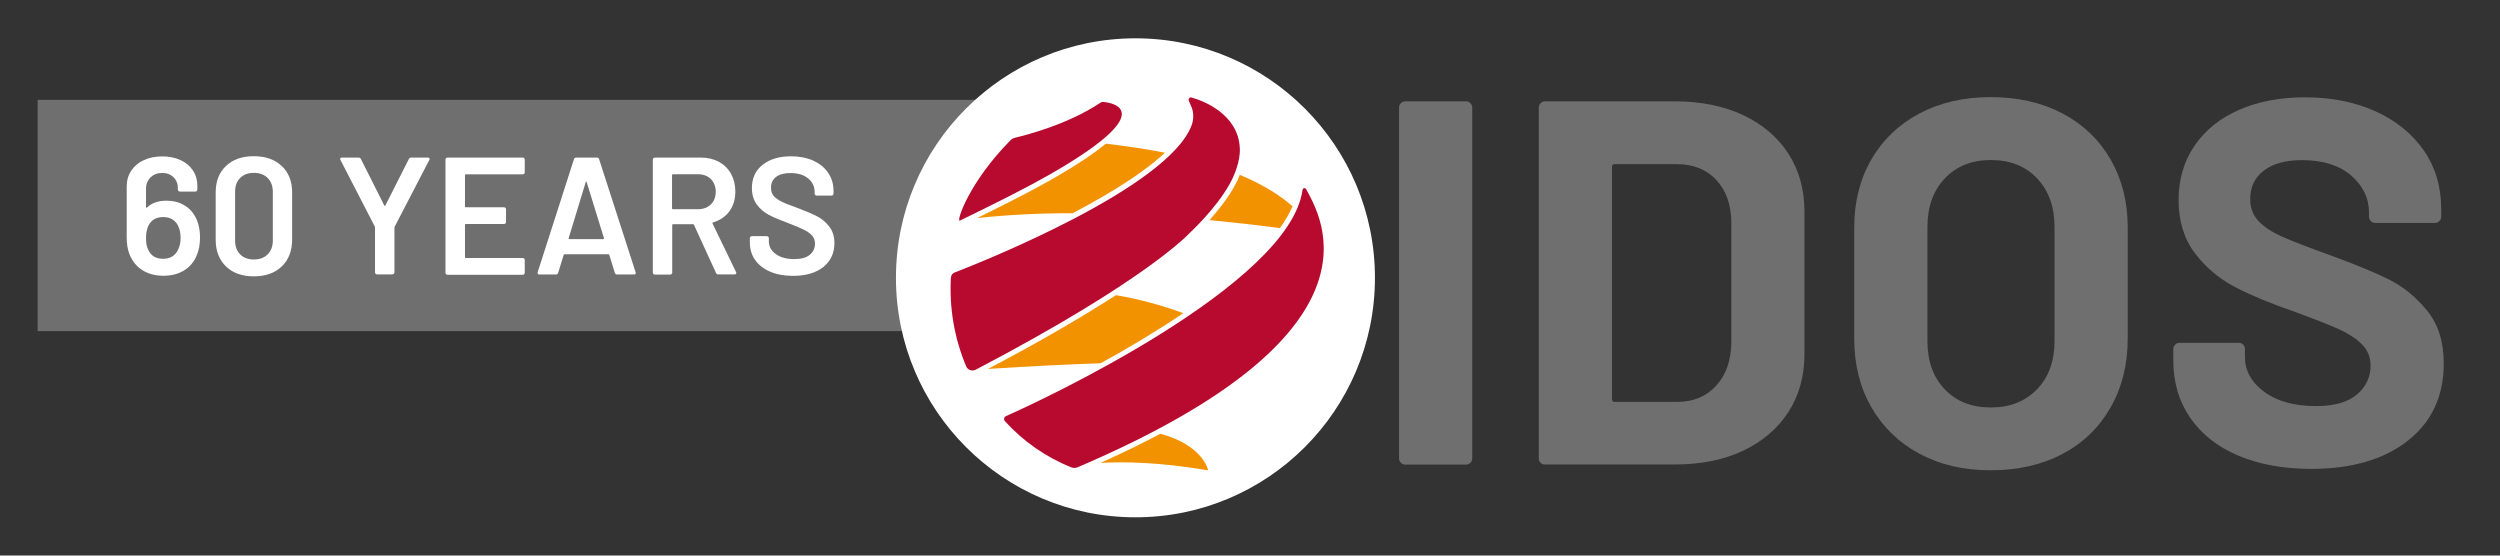 <?xml version="1.0" encoding="utf-8"?>
<!-- Generator: Adobe Illustrator 28.1.0, SVG Export Plug-In . SVG Version: 6.00 Build 0)  -->
<svg version="1.1" id="Ebene_1" xmlns="http://www.w3.org/2000/svg" xmlns:xlink="http://www.w3.org/1999/xlink" x="0px" y="0px"
	 viewBox="0 0 255.12 56.69" style="enable-background:new 0 0 255.12 56.69;" xml:space="preserve">
<rect x="0" y="0" width="255.12" height="56.69" fill="#333333" stroke="none"/>
<style type="text/css">
	.st0{fill:#706F6F;}
	.st1{fill:#FFFFFF;}
	.st2{clip-path:url(#SVGID_00000095300458109407630030000015901914782995158176_);fill:#FFFFFF;}
	.st3{clip-path:url(#SVGID_00000015312863049259294110000011526531530615062676_);fill:#706F6F;}
	.st4{clip-path:url(#SVGID_00000015312863049259294110000011526531530615062676_);fill:#F39200;}
	.st5{clip-path:url(#SVGID_00000015312863049259294110000011526531530615062676_);fill:#B80A2E;}
</style>
<rect x="3.84" y="10.19" class="st0" width="106.46" height="23.6"/>
<g>
	<path class="st1" d="M20.41,24.25c0,0.69-0.11,1.3-0.34,1.82c-0.27,0.66-0.7,1.17-1.29,1.53c-0.59,0.36-1.29,0.54-2.1,0.54
		c-0.85,0-1.58-0.2-2.18-0.59s-1.03-0.94-1.3-1.64c-0.18-0.48-0.27-1.03-0.27-1.67v-5.2c0-0.61,0.15-1.15,0.46-1.62
		c0.31-0.47,0.74-0.83,1.29-1.08c0.55-0.26,1.18-0.38,1.9-0.38c0.69,0,1.31,0.13,1.85,0.38s0.96,0.6,1.26,1.06
		c0.3,0.45,0.45,0.98,0.45,1.57v0.38c0,0.06-0.02,0.1-0.06,0.14c-0.04,0.04-0.09,0.06-0.15,0.06h-1.57c-0.06,0-0.1-0.02-0.15-0.06
		c-0.04-0.04-0.06-0.09-0.06-0.14V19.2c0-0.45-0.15-0.83-0.45-1.12s-0.68-0.43-1.15-0.43c-0.48,0-0.87,0.15-1.18,0.45
		c-0.31,0.3-0.47,0.69-0.47,1.17v1.86c0,0.03,0.01,0.06,0.03,0.07c0.02,0.01,0.04,0.01,0.07-0.02c0.48-0.47,1.14-0.7,1.98-0.7
		c0.67,0,1.26,0.14,1.76,0.43c0.51,0.28,0.91,0.69,1.2,1.23C20.25,22.71,20.41,23.42,20.41,24.25z M18.43,24.28
		c0-0.51-0.1-0.95-0.29-1.31c-0.32-0.55-0.81-0.82-1.48-0.82c-0.7,0-1.2,0.28-1.5,0.85c-0.17,0.34-0.26,0.78-0.26,1.33
		c0,0.47,0.07,0.85,0.22,1.14c0.27,0.63,0.78,0.94,1.53,0.94c0.72,0,1.22-0.31,1.52-0.92C18.34,25.15,18.43,24.75,18.43,24.28z"/>
	<path class="st1" d="M23.06,27.19c-0.7-0.68-1.05-1.59-1.05-2.74v-4.81c0-1.14,0.35-2.04,1.05-2.7c0.7-0.67,1.64-1,2.84-1
		c1.19,0,2.14,0.33,2.85,1c0.71,0.66,1.06,1.56,1.06,2.7v4.81c0,1.15-0.35,2.06-1.06,2.74c-0.71,0.68-1.66,1.01-2.85,1.01
		C24.7,28.2,23.75,27.86,23.06,27.19z M27.31,25.96c0.35-0.35,0.53-0.81,0.53-1.41v-4.98c0-0.59-0.18-1.06-0.53-1.41
		s-0.82-0.52-1.41-0.52c-0.58,0-1.04,0.17-1.39,0.52c-0.35,0.35-0.52,0.81-0.52,1.41v4.98c0,0.59,0.17,1.06,0.52,1.41
		c0.35,0.35,0.81,0.52,1.39,0.52C26.48,26.48,26.96,26.31,27.31,25.96z"/>
	<path class="st1" d="M38.33,27.94c-0.04-0.04-0.06-0.09-0.06-0.15v-4.57c0-0.04-0.01-0.08-0.02-0.1l-3.51-6.8
		c-0.02-0.05-0.03-0.08-0.03-0.1c0-0.09,0.06-0.14,0.19-0.14h1.69c0.11,0,0.19,0.05,0.24,0.15l2.39,4.75c0.03,0.05,0.07,0.05,0.1,0
		l2.4-4.75c0.06-0.1,0.14-0.15,0.24-0.15h1.7c0.08,0,0.13,0.02,0.16,0.07s0.03,0.1-0.01,0.17l-3.53,6.8
		c-0.02,0.05-0.03,0.08-0.03,0.1v4.57c0,0.06-0.02,0.11-0.06,0.15C40.14,27.98,40.09,28,40.04,28h-1.57
		C38.41,28,38.36,27.98,38.33,27.94z"/>
	<path class="st1" d="M53.49,17.73c-0.04,0.04-0.09,0.06-0.15,0.06h-5.81c-0.06,0-0.08,0.03-0.08,0.09v3.19
		c0,0.06,0.03,0.08,0.08,0.08h3.9c0.06,0,0.1,0.02,0.15,0.06c0.04,0.04,0.06,0.09,0.06,0.15v1.3c0,0.06-0.02,0.1-0.06,0.14
		c-0.04,0.04-0.09,0.06-0.15,0.06h-3.9c-0.06,0-0.08,0.03-0.08,0.09v3.29c0,0.06,0.03,0.09,0.08,0.09h5.81
		c0.06,0,0.1,0.02,0.15,0.06c0.04,0.04,0.06,0.09,0.06,0.15v1.29c0,0.06-0.02,0.11-0.06,0.15c-0.04,0.04-0.09,0.06-0.15,0.06h-7.67
		c-0.06,0-0.11-0.02-0.15-0.06c-0.04-0.04-0.06-0.09-0.06-0.15V16.29c0-0.06,0.02-0.1,0.06-0.15c0.04-0.04,0.09-0.06,0.15-0.06h7.67
		c0.06,0,0.1,0.02,0.15,0.06c0.04,0.04,0.06,0.09,0.06,0.15v1.29C53.55,17.64,53.53,17.69,53.49,17.73z"/>
	<path class="st1" d="M62.74,27.84l-0.56-1.82c-0.02-0.04-0.05-0.07-0.08-0.07h-4.5c-0.03,0-0.06,0.02-0.08,0.07l-0.56,1.82
		c-0.03,0.11-0.11,0.17-0.22,0.17h-1.7c-0.07,0-0.12-0.02-0.15-0.06c-0.03-0.04-0.04-0.1-0.02-0.18l3.7-11.52
		c0.03-0.11,0.11-0.17,0.22-0.17h2.13c0.11,0,0.19,0.06,0.22,0.17l3.72,11.52c0.01,0.02,0.02,0.05,0.02,0.09
		c0,0.1-0.06,0.15-0.19,0.15h-1.7C62.85,28.01,62.77,27.96,62.74,27.84z M58.1,24.4h3.46c0.07,0,0.09-0.03,0.07-0.1l-1.76-5.71
		c-0.01-0.05-0.03-0.07-0.05-0.07c-0.02,0-0.04,0.02-0.05,0.07l-1.74,5.71C58.02,24.37,58.05,24.4,58.1,24.4z"/>
	<path class="st1" d="M73.07,27.86l-2.25-4.91c-0.02-0.05-0.06-0.07-0.1-0.07h-2.04c-0.06,0-0.08,0.03-0.08,0.09v4.84
		c0,0.06-0.02,0.11-0.06,0.15c-0.04,0.04-0.09,0.06-0.14,0.06h-1.57c-0.06,0-0.11-0.02-0.15-0.06c-0.04-0.04-0.06-0.09-0.06-0.15
		V16.29c0-0.06,0.02-0.1,0.06-0.15c0.04-0.04,0.09-0.06,0.15-0.06h4.69c0.69,0,1.31,0.15,1.84,0.43c0.53,0.29,0.95,0.7,1.24,1.23
		s0.44,1.13,0.44,1.81c0,0.78-0.2,1.45-0.6,2c-0.4,0.55-0.96,0.93-1.68,1.15c-0.02,0-0.04,0.01-0.05,0.03
		c-0.01,0.02-0.01,0.05,0,0.07l2.4,4.96c0.02,0.05,0.03,0.08,0.03,0.1c0,0.09-0.06,0.14-0.19,0.14H73.3
		C73.19,28.01,73.11,27.96,73.07,27.86z M68.58,17.87v3.39c0,0.06,0.03,0.09,0.08,0.09h2.56c0.54,0,0.99-0.16,1.32-0.49
		c0.33-0.32,0.5-0.75,0.5-1.29c0-0.53-0.17-0.97-0.5-1.3c-0.34-0.33-0.78-0.49-1.32-0.49h-2.56C68.61,17.79,68.58,17.82,68.58,17.87
		z"/>
	<path class="st1" d="M78.59,27.72c-0.66-0.28-1.17-0.68-1.53-1.19c-0.36-0.51-0.54-1.11-0.54-1.81V24.3c0-0.06,0.02-0.1,0.06-0.14
		c0.04-0.04,0.09-0.06,0.15-0.06h1.52c0.06,0,0.1,0.02,0.15,0.06c0.04,0.04,0.06,0.09,0.06,0.14v0.32c0,0.52,0.23,0.96,0.7,1.3
		c0.47,0.35,1.1,0.52,1.91,0.52c0.69,0,1.22-0.15,1.57-0.44c0.35-0.29,0.53-0.68,0.53-1.14c0-0.32-0.1-0.59-0.29-0.81
		c-0.19-0.22-0.47-0.42-0.83-0.6c-0.36-0.18-0.89-0.41-1.61-0.68c-0.81-0.3-1.46-0.57-1.96-0.83c-0.5-0.26-0.92-0.62-1.25-1.07
		c-0.33-0.45-0.5-1.01-0.5-1.68c0-1,0.36-1.79,1.09-2.37c0.73-0.58,1.7-0.87,2.91-0.87c0.85,0,1.6,0.15,2.26,0.44
		c0.65,0.3,1.16,0.71,1.52,1.24s0.55,1.14,0.55,1.83v0.29c0,0.06-0.02,0.11-0.06,0.15c-0.04,0.04-0.09,0.06-0.14,0.06h-1.53
		c-0.06,0-0.1-0.02-0.14-0.06c-0.04-0.04-0.06-0.09-0.06-0.15v-0.19c0-0.53-0.22-0.99-0.66-1.35c-0.44-0.37-1.04-0.55-1.81-0.55
		c-0.63,0-1.11,0.13-1.46,0.39s-0.52,0.63-0.52,1.11c0,0.34,0.09,0.62,0.27,0.83s0.45,0.41,0.82,0.59c0.36,0.18,0.93,0.4,1.69,0.67
		c0.81,0.31,1.45,0.58,1.93,0.83s0.9,0.6,1.24,1.05c0.35,0.45,0.52,1.01,0.52,1.68c0,1.02-0.38,1.83-1.13,2.44
		c-0.76,0.6-1.79,0.9-3.09,0.9C80.02,28.15,79.25,28.01,78.59,27.72z"/>
</g>
<g>
	<defs>
		<rect id="SVGID_1_" y="0" width="255.12" height="56.69"/>
	</defs>
	<clipPath id="SVGID_00000017497292065795369230000014100802997454342301_">
		<use xlink:href="#SVGID_1_"  style="overflow:visible;"/>
	</clipPath>
	<path style="clip-path:url(#SVGID_00000017497292065795369230000014100802997454342301_);fill:#FFFFFF;" d="M115.87,52.79
		c13.5,0,24.44-10.94,24.44-24.44S129.37,3.91,115.87,3.91c-13.5,0-24.44,10.94-24.44,24.44S102.37,52.79,115.87,52.79"/>
</g>
<g>
	<defs>
		<rect id="SVGID_00000090973596278230212120000008495472749448205222_" x="94.97" y="3.9" width="156.3" height="48.54"/>
	</defs>
	<clipPath id="SVGID_00000127021534904219519970000013950087610864161723_">
		<use xlink:href="#SVGID_00000090973596278230212120000008495472749448205222_"  style="overflow:visible;"/>
	</clipPath>
	<path style="clip-path:url(#SVGID_00000127021534904219519970000013950087610864161723_);fill:#706F6F;" d="M142.96,47.23
		c-0.12-0.12-0.19-0.27-0.19-0.45V10.98c0-0.18,0.06-0.33,0.19-0.45c0.12-0.12,0.27-0.19,0.45-0.19h6.19c0.18,0,0.33,0.06,0.45,0.19
		c0.12,0.12,0.19,0.27,0.19,0.45v35.79c0,0.18-0.06,0.33-0.19,0.45c-0.12,0.12-0.27,0.19-0.45,0.19h-6.19
		C143.23,47.41,143.08,47.35,142.96,47.23"/>
	<path style="clip-path:url(#SVGID_00000127021534904219519970000013950087610864161723_);fill:#706F6F;" d="M157.22,47.23
		c-0.13-0.12-0.19-0.27-0.19-0.45V10.98c0-0.18,0.06-0.33,0.19-0.45c0.12-0.12,0.27-0.19,0.45-0.19h13.24c2.65,0,4.97,0.47,6.96,1.4
		c1.99,0.94,3.54,2.25,4.63,3.94c1.09,1.69,1.64,3.65,1.64,5.88v14.61c0,2.22-0.55,4.18-1.64,5.88c-1.1,1.69-2.64,3.01-4.63,3.95
		c-1.99,0.94-4.32,1.4-6.96,1.4h-13.24C157.49,47.41,157.34,47.35,157.22,47.23 M164.77,41.01h6.41c1.62,0,2.94-0.55,3.94-1.64
		c1.01-1.09,1.53-2.56,1.56-4.39V22.79c0-1.83-0.5-3.3-1.51-4.4c-1.01-1.09-2.36-1.64-4.05-1.64h-6.35c-0.18,0-0.27,0.09-0.27,0.26
		v23.72C164.5,40.92,164.59,41.01,164.77,41.01"/>
	<path style="clip-path:url(#SVGID_00000127021534904219519970000013950087610864161723_);fill:#706F6F;" d="M195.87,46.3
		c-2.1-1.13-3.73-2.71-4.9-4.74s-1.75-4.37-1.75-7.02V23.21c0-2.61,0.58-4.92,1.75-6.94c1.16-2.01,2.8-3.57,4.9-4.69
		c2.1-1.11,4.53-1.67,7.28-1.67c2.79,0,5.23,0.56,7.33,1.67c2.1,1.11,3.73,2.67,4.9,4.69c1.16,2.01,1.75,4.32,1.75,6.94v11.33
		c0,2.65-0.58,5-1.75,7.04c-1.17,2.05-2.8,3.63-4.9,4.74c-2.1,1.11-4.54,1.67-7.33,1.67C200.4,48,197.97,47.43,195.87,46.3
		 M207.86,39.74c1.2-1.23,1.8-2.88,1.8-4.92V23.16c0-2.05-0.59-3.7-1.77-4.95c-1.18-1.25-2.76-1.88-4.74-1.88
		c-1.94,0-3.5,0.63-4.69,1.88c-1.18,1.25-1.77,2.9-1.77,4.95v11.65c0,2.05,0.59,3.69,1.77,4.92c1.18,1.24,2.74,1.85,4.69,1.85
		C205.09,41.59,206.66,40.97,207.86,39.74"/>
	<path style="clip-path:url(#SVGID_00000127021534904219519970000013950087610864161723_);fill:#706F6F;" d="M228.4,46.49
		c-2.12-0.9-3.75-2.19-4.9-3.86c-1.15-1.68-1.72-3.63-1.72-5.85v-1.16c0-0.18,0.06-0.33,0.19-0.45c0.12-0.12,0.27-0.19,0.45-0.19
		h6.04c0.18,0,0.33,0.06,0.45,0.19c0.12,0.12,0.18,0.27,0.18,0.45v0.79c0,1.41,0.65,2.6,1.96,3.57c1.31,0.97,3.07,1.46,5.3,1.46
		c1.87,0,3.26-0.4,4.18-1.19c0.92-0.79,1.38-1.77,1.38-2.94c0-0.85-0.28-1.56-0.85-2.14c-0.57-0.58-1.33-1.09-2.3-1.54
		c-0.97-0.44-2.51-1.05-4.63-1.83c-2.37-0.81-4.37-1.64-6.01-2.49c-1.64-0.85-3.02-2-4.13-3.47c-1.11-1.46-1.67-3.27-1.67-5.43
		c0-2.12,0.55-3.97,1.64-5.56c1.09-1.59,2.61-2.81,4.55-3.65c1.94-0.85,4.18-1.27,6.73-1.27c2.68,0,5.07,0.48,7.18,1.43
		c2.1,0.95,3.74,2.29,4.93,4c1.18,1.71,1.77,3.7,1.77,5.96v0.79c0,0.18-0.06,0.33-0.19,0.45c-0.12,0.12-0.27,0.19-0.45,0.19h-6.09
		c-0.18,0-0.33-0.06-0.45-0.19c-0.12-0.12-0.19-0.27-0.19-0.45v-0.42c0-1.48-0.61-2.74-1.83-3.79c-1.22-1.04-2.89-1.56-5-1.56
		c-1.66,0-2.96,0.35-3.89,1.06c-0.94,0.71-1.4,1.68-1.4,2.91c0,0.88,0.27,1.62,0.82,2.22c0.55,0.6,1.36,1.14,2.44,1.62
		c1.08,0.48,2.74,1.12,5,1.93c2.51,0.92,4.47,1.73,5.9,2.44c1.43,0.71,2.72,1.76,3.87,3.15c1.15,1.4,1.72,3.2,1.72,5.43
		c0,3.32-1.22,5.94-3.65,7.86c-2.43,1.92-5.74,2.89-9.9,2.89C232.99,47.84,230.52,47.39,228.4,46.49"/>
	<path style="clip-path:url(#SVGID_00000127021534904219519970000013950087610864161723_);fill:#706F6F;" d="M268.29,18.67
		c-0.47-0.24-0.84-0.59-1.1-1.04c-0.26-0.45-0.39-0.96-0.39-1.55v-3.01c0-0.59,0.13-1.11,0.39-1.55c0.26-0.44,0.62-0.79,1.1-1.03
		c0.47-0.24,1.02-0.37,1.64-0.37c0.61,0,1.16,0.12,1.63,0.36c0.47,0.24,0.83,0.57,1.09,0.98c0.26,0.42,0.39,0.89,0.39,1.41v0.1
		c0,0.04-0.02,0.08-0.05,0.11c-0.03,0.03-0.06,0.04-0.11,0.04h-1.13c-0.04,0-0.08-0.01-0.11-0.04c-0.03-0.03-0.04-0.06-0.04-0.11
		V12.9c0-0.45-0.15-0.82-0.46-1.11c-0.3-0.29-0.71-0.44-1.21-0.44c-0.51,0-0.91,0.15-1.22,0.46c-0.31,0.3-0.46,0.7-0.46,1.2v3.11
		c0,0.5,0.16,0.9,0.49,1.2c0.32,0.3,0.74,0.46,1.26,0.46c0.5,0,0.89-0.13,1.18-0.39c0.29-0.26,0.43-0.62,0.43-1.08v-0.77
		c0-0.04-0.02-0.06-0.06-0.06h-1.53c-0.04,0-0.08-0.01-0.11-0.04s-0.04-0.07-0.04-0.11v-0.92c0-0.04,0.01-0.08,0.04-0.11
		c0.03-0.03,0.06-0.04,0.11-0.04h2.88c0.04,0,0.08,0.01,0.11,0.04c0.03,0.03,0.05,0.06,0.05,0.11v1.59c0,0.96-0.28,1.7-0.84,2.23
		c-0.56,0.53-1.32,0.8-2.26,0.8C269.31,19.03,268.76,18.91,268.29,18.67"/>
	<path style="clip-path:url(#SVGID_00000127021534904219519970000013950087610864161723_);fill:#706F6F;" d="M280.1,15.73
		l-0.01,0.39c0,0.1-0.05,0.15-0.15,0.15h-3.9c-0.04,0-0.06,0.02-0.06,0.06c0.03,0.27,0.06,0.46,0.11,0.56
		c0.2,0.6,0.69,0.9,1.46,0.91c0.57,0,1.01-0.23,1.35-0.7c0.03-0.05,0.08-0.07,0.13-0.07c0.03,0,0.06,0.01,0.09,0.04l0.77,0.64
		c0.07,0.06,0.09,0.12,0.04,0.2c-0.26,0.37-0.6,0.65-1.03,0.85c-0.43,0.2-0.9,0.3-1.43,0.3c-0.65,0-1.2-0.15-1.65-0.44
		c-0.45-0.29-0.78-0.7-0.99-1.22c-0.19-0.45-0.29-1.07-0.29-1.87c0-0.48,0.05-0.87,0.15-1.17c0.17-0.58,0.48-1.04,0.94-1.38
		c0.46-0.34,1.01-0.51,1.66-0.51c1.63,0,2.56,0.86,2.77,2.57C280.09,15.24,280.1,15.48,280.1,15.73 M276.52,13.95
		c-0.2,0.15-0.35,0.37-0.43,0.64c-0.05,0.14-0.08,0.32-0.1,0.55c-0.02,0.04,0,0.06,0.05,0.06h2.53c0.04,0,0.06-0.02,0.06-0.06
		c-0.02-0.21-0.04-0.37-0.08-0.47c-0.07-0.3-0.22-0.53-0.44-0.7c-0.22-0.17-0.5-0.25-0.83-0.25
		C276.98,13.71,276.72,13.79,276.52,13.95"/>
	<path style="clip-path:url(#SVGID_00000127021534904219519970000013950087610864161723_);fill:#706F6F;" d="M285.26,12.66
		c0.07,0.03,0.09,0.1,0.07,0.19l-0.21,1.12c-0.01,0.1-0.07,0.13-0.17,0.09c-0.13-0.04-0.27-0.06-0.44-0.06
		c-0.11,0-0.19,0.01-0.25,0.01c-0.35,0.02-0.64,0.14-0.87,0.37c-0.23,0.23-0.35,0.53-0.35,0.89v3.53c0,0.04-0.01,0.08-0.04,0.11
		c-0.03,0.03-0.06,0.04-0.11,0.04h-1.15c-0.04,0-0.08-0.01-0.11-0.04c-0.03-0.03-0.04-0.06-0.04-0.11v-6.07
		c0-0.04,0.01-0.08,0.04-0.1c0.03-0.03,0.06-0.04,0.11-0.04h1.15c0.04,0,0.08,0.01,0.11,0.04c0.03,0.03,0.04,0.06,0.04,0.1v0.56
		c0,0.03,0.01,0.05,0.02,0.06c0.01,0,0.03-0.01,0.04-0.03c0.35-0.54,0.83-0.81,1.46-0.81C284.83,12.49,285.06,12.55,285.26,12.66"/>
	<path style="clip-path:url(#SVGID_00000127021534904219519970000013950087610864161723_);fill:#706F6F;" d="M294.78,13.05
		c0.36,0.39,0.54,0.92,0.54,1.61v4.12c0,0.04-0.02,0.08-0.05,0.11c-0.03,0.03-0.06,0.04-0.11,0.04h-1.13
		c-0.04,0-0.08-0.01-0.11-0.04c-0.03-0.03-0.04-0.06-0.04-0.11v-3.83c0-0.38-0.1-0.69-0.31-0.91c-0.2-0.22-0.48-0.34-0.82-0.34
		c-0.34,0-0.62,0.11-0.83,0.34c-0.22,0.22-0.32,0.52-0.32,0.9v3.84c0,0.04-0.01,0.08-0.04,0.11c-0.03,0.03-0.07,0.04-0.1,0.04h-1.14
		c-0.04,0-0.08-0.01-0.11-0.04c-0.03-0.03-0.04-0.06-0.04-0.11v-3.83c0-0.38-0.1-0.69-0.31-0.91c-0.21-0.22-0.48-0.34-0.82-0.34
		c-0.32,0-0.58,0.09-0.78,0.28c-0.2,0.18-0.32,0.43-0.35,0.75v4.05c0,0.04-0.02,0.08-0.04,0.11c-0.03,0.03-0.07,0.04-0.11,0.04
		h-1.15c-0.04,0-0.08-0.01-0.11-0.04c-0.03-0.03-0.05-0.06-0.05-0.11v-6.07c0-0.04,0.02-0.08,0.05-0.11
		c0.03-0.03,0.06-0.04,0.11-0.04h1.15c0.04,0,0.08,0.02,0.11,0.04c0.03,0.03,0.04,0.06,0.04,0.11v0.41c0,0.03,0.01,0.04,0.02,0.05
		c0.02,0.01,0.03,0,0.05-0.02c0.18-0.23,0.41-0.41,0.68-0.52s0.57-0.17,0.9-0.17c0.41,0,0.76,0.08,1.07,0.25
		c0.31,0.17,0.54,0.41,0.71,0.72c0.03,0.03,0.05,0.03,0.09,0c0.18-0.33,0.44-0.58,0.76-0.74c0.32-0.16,0.68-0.24,1.08-0.24
		C293.91,12.47,294.41,12.66,294.78,13.05"/>
	<path style="clip-path:url(#SVGID_00000127021534904219519970000013950087610864161723_);fill:#706F6F;" d="M300.77,12.74
		c0.4,0.18,0.71,0.43,0.92,0.75c0.22,0.32,0.32,0.68,0.32,1.09v4.2c0,0.04-0.02,0.08-0.04,0.11c-0.03,0.03-0.07,0.04-0.11,0.04
		h-1.15c-0.04,0-0.08-0.01-0.11-0.04c-0.03-0.03-0.04-0.06-0.04-0.11v-0.4c0-0.02-0.01-0.04-0.03-0.04c-0.02,0-0.03,0-0.05,0.02
		c-0.41,0.45-1,0.67-1.77,0.67c-0.62,0-1.14-0.16-1.54-0.47c-0.4-0.32-0.6-0.78-0.6-1.41c0-0.65,0.23-1.15,0.68-1.51
		c0.45-0.36,1.09-0.54,1.91-0.54h1.33c0.04,0,0.06-0.02,0.06-0.06v-0.3c0-0.32-0.1-0.58-0.29-0.75c-0.19-0.18-0.48-0.27-0.86-0.27
		c-0.32,0-0.57,0.06-0.77,0.17c-0.2,0.11-0.32,0.27-0.37,0.47c-0.03,0.1-0.08,0.14-0.17,0.13l-1.21-0.15
		c-0.04-0.01-0.08-0.02-0.11-0.04c-0.03-0.02-0.04-0.05-0.03-0.08c0.07-0.51,0.34-0.92,0.82-1.25c0.48-0.32,1.08-0.49,1.8-0.49
		C299.92,12.47,300.38,12.56,300.77,12.74 M300.14,17.56c0.29-0.22,0.44-0.49,0.44-0.82v-0.59c0-0.04-0.02-0.06-0.06-0.06h-1.05
		c-0.44,0-0.79,0.08-1.04,0.25c-0.25,0.17-0.38,0.4-0.38,0.71c0,0.27,0.1,0.47,0.29,0.62c0.2,0.15,0.45,0.22,0.76,0.22
		C299.5,17.89,299.85,17.78,300.14,17.56"/>
	<path style="clip-path:url(#SVGID_00000127021534904219519970000013950087610864161723_);fill:#706F6F;" d="M308.31,13.07
		c0.4,0.4,0.6,0.94,0.6,1.63v4.09c0,0.04-0.01,0.08-0.04,0.11c-0.03,0.03-0.06,0.04-0.11,0.04h-1.15c-0.04,0-0.08-0.02-0.11-0.04
		c-0.03-0.03-0.04-0.06-0.04-0.11V15c0-0.38-0.11-0.69-0.32-0.93s-0.5-0.35-0.86-0.35c-0.36,0-0.65,0.12-0.87,0.35
		c-0.22,0.23-0.33,0.54-0.33,0.92v3.8c0,0.04-0.02,0.08-0.04,0.11c-0.03,0.03-0.06,0.04-0.11,0.04h-1.15
		c-0.04,0-0.08-0.02-0.11-0.04c-0.03-0.03-0.04-0.06-0.04-0.11v-6.07c0-0.04,0.02-0.08,0.04-0.11c0.03-0.03,0.06-0.04,0.11-0.04
		h1.15c0.04,0,0.08,0.01,0.11,0.04c0.03,0.03,0.04,0.06,0.04,0.11v0.4c0,0.02,0.01,0.04,0.02,0.05c0.02,0.01,0.03,0,0.04-0.03
		c0.34-0.45,0.86-0.67,1.55-0.67C307.37,12.47,307.9,12.67,308.31,13.07"/>
	<path style="clip-path:url(#SVGID_00000127021534904219519970000013950087610864161723_);fill:#706F6F;" d="M313.84,18.89
		c-0.03-0.03-0.04-0.06-0.04-0.11v-8.42c0-0.04,0.01-0.08,0.04-0.11c0.03-0.03,0.06-0.04,0.11-0.04h1.15c0.04,0,0.08,0.01,0.11,0.04
		c0.03,0.03,0.04,0.06,0.04,0.11v8.42c0,0.04-0.01,0.08-0.04,0.11c-0.03,0.03-0.06,0.04-0.11,0.04h-1.15
		C313.91,18.94,313.87,18.92,313.84,18.89"/>
	<path style="clip-path:url(#SVGID_00000127021534904219519970000013950087610864161723_);fill:#706F6F;" d="M321.77,13.07
		c0.4,0.4,0.6,0.94,0.6,1.63v4.09c0,0.04-0.01,0.08-0.04,0.11c-0.03,0.03-0.06,0.04-0.11,0.04h-1.14c-0.04,0-0.08-0.02-0.11-0.04
		c-0.03-0.03-0.04-0.06-0.04-0.11V15c0-0.38-0.11-0.69-0.32-0.93c-0.22-0.24-0.5-0.35-0.86-0.35s-0.65,0.12-0.87,0.35
		c-0.22,0.23-0.33,0.54-0.33,0.92v3.8c0,0.04-0.01,0.08-0.04,0.11c-0.03,0.03-0.06,0.04-0.11,0.04h-1.15
		c-0.04,0-0.08-0.02-0.11-0.04c-0.03-0.03-0.04-0.06-0.04-0.11v-6.07c0-0.04,0.02-0.08,0.04-0.11c0.03-0.03,0.07-0.04,0.11-0.04
		h1.15c0.04,0,0.08,0.01,0.11,0.04c0.03,0.03,0.04,0.06,0.04,0.11v0.4c0,0.02,0.01,0.04,0.03,0.05c0.02,0.01,0.03,0,0.04-0.03
		c0.34-0.45,0.86-0.67,1.55-0.67C320.83,12.47,321.37,12.67,321.77,13.07"/>
	<path style="clip-path:url(#SVGID_00000127021534904219519970000013950087610864161723_);fill:#706F6F;" d="M325.05,18.78
		c-0.4-0.15-0.7-0.36-0.92-0.64c-0.22-0.27-0.32-0.57-0.32-0.9v-0.11c0-0.04,0.02-0.08,0.05-0.11c0.03-0.03,0.06-0.04,0.11-0.04h1.1
		c0.04,0,0.08,0.01,0.11,0.04c0.03,0.03,0.04,0.06,0.04,0.11v0.02c0,0.21,0.11,0.39,0.34,0.54c0.23,0.15,0.52,0.23,0.87,0.23
		c0.33,0,0.6-0.07,0.81-0.21c0.21-0.14,0.31-0.31,0.31-0.52c0-0.19-0.09-0.34-0.26-0.43c-0.17-0.1-0.45-0.2-0.83-0.31l-0.47-0.15
		c-0.42-0.12-0.78-0.26-1.07-0.4c-0.29-0.14-0.54-0.33-0.74-0.58c-0.2-0.24-0.3-0.56-0.3-0.94c0-0.58,0.23-1.04,0.68-1.39
		c0.46-0.35,1.06-0.52,1.81-0.52c0.51,0,0.95,0.08,1.33,0.24c0.38,0.16,0.68,0.39,0.89,0.67c0.21,0.29,0.31,0.61,0.31,0.98
		c0,0.04-0.01,0.08-0.04,0.11c-0.03,0.03-0.07,0.04-0.11,0.04h-1.06c-0.04,0-0.08-0.01-0.11-0.04c-0.03-0.03-0.04-0.06-0.04-0.11
		c0-0.22-0.11-0.4-0.32-0.54c-0.21-0.15-0.5-0.22-0.87-0.22c-0.32,0-0.59,0.06-0.79,0.18c-0.2,0.12-0.31,0.29-0.31,0.51
		c0,0.2,0.1,0.35,0.29,0.46c0.2,0.1,0.52,0.22,0.98,0.34l0.27,0.08c0.44,0.13,0.81,0.27,1.11,0.4c0.3,0.14,0.55,0.33,0.76,0.57
		c0.21,0.24,0.31,0.56,0.31,0.95c0,0.59-0.23,1.05-0.7,1.39c-0.47,0.34-1.08,0.5-1.86,0.5C325.9,19.01,325.44,18.93,325.05,18.78"/>
	<path style="clip-path:url(#SVGID_00000127021534904219519970000013950087610864161723_);fill:#706F6F;" d="M333.83,13.7
		c-0.03,0.03-0.06,0.04-0.11,0.04h-1.4c-0.04,0-0.06,0.02-0.06,0.06v3c0,0.32,0.07,0.54,0.21,0.69c0.14,0.14,0.35,0.21,0.65,0.21
		h0.51c0.04,0,0.08,0.01,0.11,0.04c0.03,0.03,0.04,0.06,0.04,0.11v0.93c0,0.09-0.05,0.15-0.15,0.16l-0.78,0.01
		c-0.66,0-1.15-0.11-1.47-0.34c-0.32-0.22-0.49-0.65-0.5-1.27V13.8c0-0.04-0.02-0.06-0.06-0.06h-0.71c-0.04,0-0.08-0.01-0.11-0.04
		c-0.03-0.03-0.04-0.06-0.04-0.11v-0.87c0-0.04,0.02-0.08,0.04-0.11c0.03-0.03,0.07-0.04,0.11-0.04h0.71c0.04,0,0.06-0.02,0.06-0.06
		v-1.46c0-0.04,0.02-0.08,0.04-0.11c0.03-0.03,0.06-0.04,0.11-0.04h1.08c0.04,0,0.08,0.01,0.11,0.04c0.03,0.03,0.04,0.06,0.04,0.11
		v1.46c0,0.04,0.02,0.06,0.06,0.06h1.4c0.04,0,0.08,0.01,0.11,0.04c0.03,0.03,0.04,0.06,0.04,0.11v0.87
		C333.87,13.63,333.86,13.67,333.83,13.7"/>
	<path style="clip-path:url(#SVGID_00000127021534904219519970000013950087610864161723_);fill:#706F6F;" d="M344.82,38.03
		c-0.17-0.17-0.25-0.38-0.25-0.64c0-0.26,0.08-0.47,0.25-0.64c0.17-0.17,0.38-0.25,0.64-0.25s0.47,0.08,0.64,0.25
		c0.17,0.17,0.25,0.38,0.25,0.64c0,0.26-0.08,0.47-0.25,0.64c-0.17,0.17-0.38,0.25-0.64,0.25S344.98,38.2,344.82,38.03
		 M344.75,45.47c-0.03-0.03-0.04-0.06-0.04-0.11v-6.08c0-0.04,0.01-0.08,0.04-0.11c0.03-0.03,0.06-0.04,0.11-0.04H346
		c0.04,0,0.08,0.01,0.1,0.04c0.03,0.03,0.04,0.06,0.04,0.11v6.08c0,0.04-0.01,0.08-0.04,0.11c-0.03,0.03-0.06,0.04-0.1,0.04h-1.15
		C344.81,45.52,344.78,45.5,344.75,45.47"/>
	<path style="clip-path:url(#SVGID_00000127021534904219519970000013950087610864161723_);fill:#706F6F;" d="M350.85,38.03
		c-0.17-0.17-0.25-0.38-0.25-0.64c0-0.26,0.08-0.47,0.25-0.64c0.17-0.17,0.38-0.25,0.64-0.25c0.26,0,0.47,0.08,0.64,0.25
		c0.17,0.17,0.25,0.38,0.25,0.64c0,0.26-0.08,0.47-0.25,0.64c-0.17,0.17-0.38,0.25-0.64,0.25C351.23,38.28,351.01,38.2,350.85,38.03
		 M350.78,45.47c-0.03-0.03-0.04-0.06-0.04-0.11v-6.08c0-0.04,0.02-0.08,0.04-0.11c0.03-0.03,0.06-0.04,0.11-0.04h1.15
		c0.04,0,0.08,0.01,0.11,0.04c0.03,0.03,0.04,0.06,0.04,0.11v6.08c0,0.04-0.01,0.08-0.04,0.11c-0.03,0.03-0.06,0.04-0.11,0.04h-1.15
		C350.84,45.52,350.81,45.5,350.78,45.47"/>
	<path style="clip-path:url(#SVGID_00000127021534904219519970000013950087610864161723_);fill:#706F6F;" d="M335.52,11.45
		c-0.17-0.17-0.25-0.38-0.25-0.63c0-0.26,0.08-0.47,0.25-0.64c0.17-0.17,0.38-0.25,0.64-0.25c0.26,0,0.47,0.08,0.64,0.25
		c0.17,0.17,0.25,0.38,0.25,0.64c0,0.26-0.08,0.47-0.25,0.63c-0.17,0.17-0.38,0.25-0.64,0.25C335.89,11.7,335.68,11.61,335.52,11.45
		 M335.45,18.89c-0.03-0.03-0.04-0.06-0.04-0.11v-6.08c0-0.04,0.01-0.08,0.04-0.11c0.03-0.03,0.06-0.04,0.11-0.04h1.15
		c0.04,0,0.08,0.01,0.11,0.04c0.03,0.03,0.04,0.06,0.04,0.11v6.08c0,0.04-0.01,0.08-0.04,0.11c-0.03,0.03-0.06,0.04-0.11,0.04h-1.15
		C335.51,18.94,335.48,18.92,335.45,18.89"/>
	<path style="clip-path:url(#SVGID_00000127021534904219519970000013950087610864161723_);fill:#706F6F;" d="M342.15,13.7
		c-0.03,0.03-0.06,0.04-0.11,0.04h-1.41c-0.04,0-0.06,0.02-0.06,0.06v3c0,0.32,0.07,0.54,0.21,0.69c0.14,0.14,0.35,0.21,0.65,0.21
		h0.51c0.04,0,0.08,0.01,0.11,0.04c0.03,0.03,0.04,0.06,0.04,0.11v0.93c0,0.09-0.05,0.15-0.15,0.16l-0.78,0.01
		c-0.66,0-1.15-0.11-1.47-0.34c-0.32-0.22-0.49-0.65-0.5-1.27V13.8c0-0.04-0.02-0.06-0.06-0.06h-0.71c-0.04,0-0.08-0.01-0.11-0.04
		c-0.03-0.03-0.04-0.06-0.04-0.11v-0.87c0-0.04,0.01-0.08,0.04-0.11c0.03-0.03,0.06-0.04,0.11-0.04h0.71c0.04,0,0.06-0.02,0.06-0.06
		v-1.46c0-0.04,0.02-0.08,0.04-0.11c0.03-0.03,0.06-0.04,0.11-0.04h1.08c0.04,0,0.08,0.01,0.11,0.04c0.03,0.03,0.04,0.06,0.04,0.11
		v1.46c0,0.04,0.02,0.06,0.06,0.06h1.41c0.04,0,0.08,0.01,0.11,0.04c0.03,0.03,0.04,0.06,0.04,0.11v0.87
		C342.19,13.63,342.18,13.67,342.15,13.7"/>
	<path style="clip-path:url(#SVGID_00000127021534904219519970000013950087610864161723_);fill:#706F6F;" d="M347.46,12.61
		c0.03-0.03,0.06-0.04,0.11-0.04h1.13c0.04,0,0.08,0.01,0.11,0.04c0.03,0.03,0.04,0.06,0.04,0.11v6.07c0,0.04-0.01,0.08-0.04,0.11
		c-0.03,0.03-0.07,0.04-0.11,0.04h-1.13c-0.04,0-0.08-0.01-0.11-0.04c-0.03-0.03-0.04-0.06-0.04-0.11v-0.4
		c0-0.03-0.01-0.04-0.02-0.05c-0.02-0.01-0.03,0-0.05,0.02c-0.34,0.44-0.85,0.66-1.53,0.66c-0.63,0-1.16-0.18-1.59-0.55
		c-0.43-0.37-0.64-0.88-0.64-1.56v-4.2c0-0.04,0.01-0.08,0.04-0.11c0.03-0.03,0.07-0.04,0.11-0.04h1.15c0.04,0,0.08,0.01,0.11,0.04
		c0.03,0.03,0.04,0.06,0.04,0.11v3.79c0,0.39,0.1,0.7,0.3,0.93c0.21,0.23,0.49,0.35,0.86,0.35c0.37,0,0.67-0.12,0.9-0.35
		c0.22-0.23,0.34-0.54,0.34-0.93v-3.79C347.41,12.68,347.43,12.64,347.46,12.61"/>
	<path style="clip-path:url(#SVGID_00000127021534904219519970000013950087610864161723_);fill:#706F6F;" d="M354.03,13.7
		c-0.03,0.03-0.06,0.04-0.11,0.04h-1.4c-0.04,0-0.06,0.02-0.06,0.06v3c0,0.32,0.07,0.54,0.21,0.69c0.14,0.14,0.35,0.21,0.65,0.21
		h0.51c0.04,0,0.08,0.01,0.11,0.04c0.03,0.03,0.04,0.06,0.04,0.11v0.93c0,0.09-0.05,0.15-0.15,0.16l-0.78,0.01
		c-0.66,0-1.15-0.11-1.47-0.34c-0.32-0.22-0.49-0.65-0.5-1.27V13.8c0-0.04-0.02-0.06-0.06-0.06h-0.71c-0.04,0-0.08-0.01-0.11-0.04
		c-0.03-0.03-0.04-0.06-0.04-0.11v-0.87c0-0.04,0.02-0.08,0.04-0.11c0.03-0.03,0.07-0.04,0.11-0.04h0.71c0.04,0,0.06-0.02,0.06-0.06
		v-1.46c0-0.04,0.01-0.08,0.04-0.11c0.03-0.03,0.06-0.04,0.11-0.04h1.08c0.04,0,0.08,0.01,0.11,0.04c0.03,0.03,0.04,0.06,0.04,0.11
		v1.46c0,0.04,0.02,0.06,0.06,0.06h1.4c0.04,0,0.08,0.01,0.11,0.04c0.03,0.03,0.04,0.06,0.04,0.11v0.87
		C354.08,13.63,354.06,13.67,354.03,13.7"/>
	<path style="clip-path:url(#SVGID_00000127021534904219519970000013950087610864161723_);fill:#706F6F;" d="M360.83,15.73
		l-0.01,0.39c0,0.1-0.05,0.15-0.15,0.15h-3.9c-0.04,0-0.06,0.02-0.06,0.06c0.03,0.27,0.06,0.46,0.11,0.56
		c0.2,0.6,0.68,0.9,1.46,0.91c0.57,0,1.01-0.23,1.35-0.7c0.03-0.05,0.08-0.07,0.13-0.07c0.03,0,0.06,0.01,0.09,0.04l0.77,0.64
		c0.08,0.06,0.09,0.12,0.04,0.2c-0.26,0.37-0.6,0.65-1.03,0.85c-0.43,0.2-0.9,0.3-1.43,0.3c-0.65,0-1.2-0.15-1.65-0.44
		c-0.45-0.29-0.78-0.7-0.99-1.22c-0.19-0.45-0.29-1.07-0.29-1.87c0-0.48,0.05-0.87,0.15-1.17c0.17-0.58,0.48-1.04,0.94-1.38
		c0.46-0.34,1.01-0.51,1.66-0.51c1.64,0,2.56,0.86,2.77,2.57C360.81,15.24,360.83,15.48,360.83,15.73 M357.25,13.95
		c-0.2,0.15-0.35,0.37-0.43,0.64c-0.05,0.14-0.08,0.32-0.1,0.55c-0.02,0.04,0,0.06,0.05,0.06h2.53c0.04,0,0.06-0.02,0.06-0.06
		c-0.02-0.21-0.04-0.37-0.07-0.47c-0.08-0.3-0.22-0.53-0.44-0.7c-0.22-0.17-0.49-0.25-0.83-0.25
		C357.71,13.71,357.45,13.79,357.25,13.95"/>
	<path style="clip-path:url(#SVGID_00000127021534904219519970000013950087610864161723_);fill:#706F6F;" d="M267.9,31.83
		c-0.47-0.33-0.8-0.79-0.99-1.38c-0.14-0.45-0.21-0.92-0.21-1.42c0-0.53,0.07-1.01,0.2-1.42c0.19-0.58,0.52-1.03,1-1.36
		c0.47-0.32,1.04-0.49,1.71-0.49c0.63,0,1.18,0.16,1.64,0.49c0.46,0.32,0.79,0.77,0.98,1.35c0.15,0.4,0.23,0.87,0.23,1.42
		c0,0.52-0.07,1-0.21,1.42c-0.19,0.59-0.52,1.05-0.98,1.39c-0.46,0.34-1.02,0.51-1.66,0.51C268.93,32.33,268.37,32.16,267.9,31.83
		 M270.38,30.82c0.22-0.17,0.38-0.42,0.48-0.73c0.08-0.27,0.13-0.62,0.13-1.05c0-0.45-0.04-0.8-0.13-1.05
		c-0.09-0.32-0.25-0.56-0.47-0.73c-0.22-0.17-0.5-0.26-0.82-0.26c-0.31,0-0.57,0.09-0.8,0.26c-0.23,0.17-0.39,0.41-0.49,0.73
		c-0.08,0.29-0.13,0.64-0.13,1.05s0.04,0.76,0.13,1.05c0.09,0.32,0.25,0.56,0.48,0.73c0.23,0.17,0.5,0.26,0.83,0.26
		C269.89,31.08,270.16,30.99,270.38,30.82"/>
	<path style="clip-path:url(#SVGID_00000127021534904219519970000013950087610864161723_);fill:#706F6F;" d="M277.03,25.89
		c0.03,0.03,0.04,0.06,0.04,0.11v0.98c0,0.04-0.01,0.08-0.04,0.11c-0.03,0.03-0.06,0.04-0.11,0.04h-1.23
		c-0.04,0-0.06,0.02-0.06,0.06v4.88c0,0.04-0.02,0.08-0.04,0.11c-0.03,0.03-0.07,0.04-0.11,0.04h-1.15c-0.04,0-0.08-0.01-0.11-0.04
		c-0.03-0.03-0.04-0.06-0.04-0.11v-4.88c0-0.04-0.02-0.06-0.06-0.06h-0.77c-0.04,0-0.08-0.02-0.11-0.04
		c-0.03-0.03-0.04-0.06-0.04-0.11V26c0-0.04,0.01-0.08,0.04-0.11c0.03-0.03,0.06-0.04,0.11-0.04h0.77c0.04,0,0.06-0.02,0.06-0.06
		v-0.22c0-0.54,0.07-0.96,0.21-1.25c0.14-0.29,0.37-0.5,0.7-0.63c0.32-0.12,0.78-0.18,1.37-0.17h0.44c0.04,0,0.08,0.01,0.11,0.04
		c0.03,0.03,0.04,0.06,0.04,0.1v0.87c0,0.04-0.01,0.08-0.04,0.11c-0.03,0.03-0.07,0.04-0.11,0.04h-0.32c-0.36,0-0.6,0.07-0.74,0.21
		c-0.14,0.14-0.2,0.4-0.2,0.77v0.12c0,0.04,0.02,0.06,0.06,0.06h1.23C276.97,25.85,277,25.86,277.03,25.89"/>
	<path style="clip-path:url(#SVGID_00000127021534904219519970000013950087610864161723_);fill:#706F6F;" d="M281.91,32.18
		c-0.03-0.03-0.04-0.06-0.04-0.11v-8.42c0-0.04,0.01-0.08,0.04-0.11c0.03-0.03,0.07-0.04,0.11-0.04h3.04c0.59,0,1.11,0.1,1.56,0.31
		c0.45,0.21,0.79,0.5,1.04,0.89c0.24,0.39,0.37,0.84,0.37,1.35v3.61c0,0.52-0.12,0.97-0.37,1.35c-0.25,0.39-0.59,0.68-1.04,0.89
		c-0.45,0.21-0.97,0.31-1.56,0.31h-3.04C281.98,32.23,281.94,32.21,281.91,32.18 M283.38,30.98h1.74c0.44,0,0.79-0.14,1.05-0.42
		c0.26-0.28,0.4-0.65,0.4-1.12V26.3c0-0.47-0.13-0.85-0.4-1.13c-0.27-0.28-0.62-0.42-1.07-0.42h-1.73c-0.04,0-0.06,0.02-0.06,0.06
		v6.11C283.31,30.96,283.33,30.98,283.38,30.98"/>
	<path style="clip-path:url(#SVGID_00000127021534904219519970000013950087610864161723_);fill:#706F6F;" d="M294.79,29.02
		l-0.01,0.39c0,0.1-0.05,0.15-0.15,0.15h-3.9c-0.04,0-0.06,0.02-0.06,0.06c0.02,0.27,0.06,0.46,0.11,0.56
		c0.2,0.6,0.68,0.9,1.46,0.91c0.56,0,1.01-0.23,1.35-0.7c0.03-0.05,0.07-0.07,0.12-0.07c0.03,0,0.06,0.01,0.09,0.04l0.77,0.64
		c0.08,0.06,0.09,0.12,0.04,0.2c-0.26,0.37-0.6,0.65-1.03,0.85c-0.43,0.2-0.9,0.3-1.43,0.3c-0.65,0-1.2-0.14-1.65-0.44
		c-0.45-0.29-0.78-0.7-0.99-1.22c-0.19-0.45-0.29-1.07-0.29-1.87c0-0.48,0.05-0.87,0.15-1.17c0.16-0.58,0.48-1.04,0.94-1.38
		c0.46-0.34,1.01-0.51,1.66-0.51c1.64,0,2.56,0.86,2.76,2.57C294.77,28.53,294.79,28.77,294.79,29.02 M291.21,27.24
		c-0.2,0.15-0.35,0.37-0.43,0.64c-0.05,0.14-0.08,0.32-0.1,0.55c-0.02,0.04,0,0.06,0.05,0.06h2.53c0.04,0,0.06-0.02,0.06-0.06
		c-0.02-0.21-0.04-0.37-0.08-0.47c-0.08-0.3-0.22-0.53-0.44-0.7c-0.22-0.17-0.5-0.25-0.83-0.25
		C291.67,27.01,291.41,27.08,291.21,27.24"/>
	<path style="clip-path:url(#SVGID_00000127021534904219519970000013950087610864161723_);fill:#706F6F;" d="M297.33,32.1
		l-2.01-6.08c-0.01-0.02-0.01-0.04-0.01-0.06c0-0.07,0.05-0.11,0.14-0.11h1.27c0.09,0,0.15,0.04,0.17,0.13l1.21,4.16
		c0.01,0.03,0.02,0.04,0.04,0.04c0.02,0,0.03-0.01,0.04-0.04l1.21-4.16c0.03-0.08,0.08-0.13,0.17-0.13l1.27,0.02
		c0.05,0,0.09,0.01,0.11,0.04c0.02,0.03,0.03,0.07,0.01,0.13l-1.99,6.06c-0.02,0.08-0.08,0.13-0.16,0.13h-1.31
		C297.41,32.23,297.36,32.19,297.33,32.1"/>
	<path style="clip-path:url(#SVGID_00000127021534904219519970000013950087610864161723_);fill:#706F6F;" d="M307.08,29.02
		l-0.01,0.39c0,0.1-0.05,0.15-0.15,0.15h-3.9c-0.04,0-0.06,0.02-0.06,0.06c0.02,0.27,0.06,0.46,0.11,0.56
		c0.2,0.6,0.68,0.9,1.46,0.91c0.57,0,1.01-0.23,1.35-0.7c0.03-0.05,0.07-0.07,0.12-0.07c0.03,0,0.06,0.01,0.09,0.04l0.77,0.64
		c0.07,0.06,0.09,0.12,0.04,0.2c-0.26,0.37-0.6,0.65-1.03,0.85c-0.43,0.2-0.9,0.3-1.43,0.3c-0.65,0-1.2-0.14-1.65-0.44
		c-0.45-0.29-0.78-0.7-0.99-1.22c-0.19-0.45-0.29-1.07-0.29-1.87c0-0.48,0.05-0.87,0.15-1.17c0.16-0.58,0.48-1.04,0.94-1.38
		c0.46-0.34,1.01-0.51,1.66-0.51c1.64,0,2.56,0.86,2.76,2.57C307.06,28.53,307.08,28.77,307.08,29.02 M303.49,27.24
		c-0.2,0.15-0.35,0.37-0.43,0.64c-0.05,0.14-0.08,0.32-0.1,0.55c-0.02,0.04,0,0.06,0.05,0.06h2.53c0.04,0,0.06-0.02,0.06-0.06
		c-0.02-0.21-0.04-0.37-0.08-0.47c-0.08-0.3-0.22-0.53-0.44-0.7c-0.22-0.17-0.5-0.25-0.83-0.25
		C303.95,27.01,303.7,27.08,303.49,27.24"/>
	<path style="clip-path:url(#SVGID_00000127021534904219519970000013950087610864161723_);fill:#706F6F;" d="M308.38,32.18
		c-0.03-0.03-0.04-0.06-0.04-0.11v-8.42c0-0.04,0.01-0.08,0.04-0.11c0.03-0.03,0.06-0.04,0.11-0.04h1.15c0.04,0,0.08,0.01,0.11,0.04
		c0.03,0.03,0.04,0.06,0.04,0.11v8.42c0,0.04-0.01,0.08-0.04,0.11c-0.03,0.03-0.06,0.04-0.11,0.04h-1.15
		C308.44,32.23,308.41,32.21,308.38,32.18"/>
	<path style="clip-path:url(#SVGID_00000127021534904219519970000013950087610864161723_);fill:#706F6F;" d="M312.26,31.83
		c-0.47-0.33-0.8-0.79-0.99-1.38c-0.14-0.45-0.21-0.92-0.21-1.42c0-0.53,0.07-1.01,0.2-1.42c0.19-0.58,0.52-1.03,1-1.36
		c0.47-0.32,1.04-0.49,1.71-0.49c0.63,0,1.18,0.16,1.64,0.49c0.46,0.32,0.79,0.77,0.98,1.35c0.15,0.4,0.23,0.87,0.23,1.42
		c0,0.52-0.07,1-0.21,1.42c-0.19,0.59-0.52,1.05-0.98,1.39c-0.46,0.34-1.02,0.51-1.66,0.51C313.3,32.33,312.73,32.16,312.26,31.83
		 M314.75,30.82c0.22-0.17,0.38-0.42,0.48-0.73c0.08-0.27,0.13-0.62,0.13-1.05c0-0.45-0.04-0.8-0.13-1.05
		c-0.09-0.32-0.25-0.56-0.47-0.73c-0.22-0.17-0.5-0.26-0.82-0.26c-0.31,0-0.57,0.09-0.8,0.26c-0.23,0.17-0.39,0.41-0.49,0.73
		c-0.08,0.29-0.12,0.64-0.12,1.05s0.04,0.76,0.12,1.05c0.09,0.32,0.25,0.56,0.48,0.73c0.23,0.17,0.5,0.26,0.83,0.26
		C314.26,31.08,314.53,30.99,314.75,30.82"/>
	<path style="clip-path:url(#SVGID_00000127021534904219519970000013950087610864161723_);fill:#706F6F;" d="M323.74,29.06
		c0,0.59-0.07,1.1-0.21,1.52c-0.18,0.55-0.48,0.98-0.88,1.28c-0.4,0.31-0.91,0.46-1.53,0.46c-0.59,0-1.06-0.21-1.42-0.64
		c-0.02-0.02-0.03-0.02-0.05-0.01c-0.02,0.01-0.02,0.03-0.02,0.05v2.7c0,0.04-0.01,0.08-0.04,0.11c-0.03,0.03-0.07,0.04-0.11,0.04
		h-1.15c-0.04,0-0.08-0.01-0.11-0.04s-0.04-0.06-0.04-0.11v-8.42c0-0.04,0.01-0.08,0.04-0.11c0.03-0.03,0.06-0.04,0.11-0.04h1.15
		c0.04,0,0.08,0.01,0.11,0.04c0.03,0.03,0.04,0.06,0.04,0.11v0.37c0,0.02,0.01,0.04,0.02,0.05c0.02,0.01,0.03,0,0.05-0.02
		c0.37-0.43,0.84-0.65,1.43-0.65c0.59,0,1.09,0.15,1.49,0.46c0.41,0.31,0.7,0.74,0.88,1.28C323.66,27.93,323.74,28.45,323.74,29.06
		 M322.27,29.04c0-0.61-0.1-1.08-0.3-1.43c-0.23-0.41-0.59-0.61-1.06-0.61c-0.43,0-0.76,0.2-0.97,0.6
		c-0.19,0.33-0.29,0.81-0.29,1.45c0,0.66,0.11,1.16,0.31,1.5c0.22,0.37,0.53,0.55,0.94,0.55c0.44,0,0.77-0.17,1-0.52
		C322.14,30.17,322.27,29.67,322.27,29.04"/>
	<path style="clip-path:url(#SVGID_00000127021534904219519970000013950087610864161723_);fill:#706F6F;" d="M333.39,26.34
		c0.36,0.39,0.54,0.92,0.54,1.61v4.12c0,0.04-0.02,0.08-0.05,0.11c-0.03,0.03-0.06,0.04-0.11,0.04h-1.13
		c-0.04,0-0.08-0.01-0.11-0.04c-0.03-0.03-0.04-0.06-0.04-0.11v-3.83c0-0.38-0.1-0.69-0.31-0.91c-0.2-0.22-0.48-0.34-0.82-0.34
		c-0.34,0-0.62,0.11-0.83,0.34c-0.22,0.22-0.32,0.52-0.32,0.9v3.84c0,0.04-0.01,0.08-0.04,0.11c-0.03,0.03-0.07,0.04-0.1,0.04h-1.14
		c-0.04,0-0.08-0.01-0.11-0.04c-0.03-0.03-0.04-0.06-0.04-0.11v-3.83c0-0.38-0.1-0.69-0.31-0.91c-0.21-0.22-0.48-0.34-0.82-0.34
		c-0.32,0-0.58,0.09-0.78,0.27c-0.2,0.18-0.32,0.43-0.35,0.75v4.05c0,0.04-0.02,0.08-0.04,0.11c-0.03,0.03-0.07,0.04-0.11,0.04
		h-1.15c-0.04,0-0.08-0.01-0.11-0.04c-0.03-0.03-0.05-0.06-0.05-0.11v-6.07c0-0.04,0.02-0.08,0.05-0.11
		c0.03-0.03,0.06-0.04,0.11-0.04h1.15c0.04,0,0.08,0.02,0.11,0.04c0.03,0.03,0.04,0.06,0.04,0.11v0.41c0,0.02,0.01,0.04,0.02,0.05
		c0.02,0.01,0.03,0,0.05-0.02c0.18-0.23,0.41-0.41,0.68-0.52s0.57-0.17,0.9-0.17c0.41,0,0.76,0.08,1.07,0.25
		c0.31,0.17,0.54,0.41,0.71,0.72c0.03,0.03,0.05,0.03,0.09,0c0.18-0.33,0.44-0.58,0.76-0.73c0.32-0.16,0.68-0.24,1.08-0.24
		C332.52,25.76,333.03,25.95,333.39,26.34"/>
	<path style="clip-path:url(#SVGID_00000127021534904219519970000013950087610864161723_);fill:#706F6F;" d="M340.71,29.02
		l-0.01,0.39c0,0.1-0.05,0.15-0.15,0.15h-3.9c-0.04,0-0.06,0.02-0.06,0.06c0.02,0.27,0.06,0.46,0.11,0.56
		c0.2,0.6,0.68,0.9,1.46,0.91c0.56,0,1.01-0.23,1.35-0.7c0.03-0.05,0.07-0.07,0.12-0.07c0.03,0,0.06,0.01,0.09,0.04l0.77,0.64
		c0.07,0.06,0.09,0.12,0.04,0.2c-0.26,0.37-0.6,0.65-1.03,0.85c-0.43,0.2-0.9,0.3-1.43,0.3c-0.65,0-1.2-0.14-1.65-0.44
		c-0.45-0.29-0.78-0.7-0.99-1.22c-0.19-0.45-0.29-1.07-0.29-1.87c0-0.48,0.05-0.87,0.15-1.17c0.16-0.58,0.48-1.04,0.94-1.38
		c0.46-0.34,1.01-0.51,1.66-0.51c1.64,0,2.56,0.86,2.76,2.57C340.69,28.53,340.71,28.77,340.71,29.02 M337.12,27.24
		c-0.2,0.15-0.35,0.37-0.43,0.64c-0.05,0.14-0.08,0.32-0.1,0.55c-0.02,0.04,0,0.06,0.05,0.06h2.53c0.04,0,0.06-0.02,0.06-0.06
		c-0.02-0.21-0.04-0.37-0.08-0.47c-0.08-0.3-0.22-0.53-0.44-0.7c-0.22-0.17-0.5-0.25-0.83-0.25
		C337.58,27.01,337.33,27.08,337.12,27.24"/>
	<path style="clip-path:url(#SVGID_00000127021534904219519970000013950087610864161723_);fill:#706F6F;" d="M346.63,26.36
		c0.4,0.4,0.6,0.94,0.6,1.63v4.09c0,0.04-0.01,0.08-0.04,0.11c-0.03,0.03-0.06,0.04-0.11,0.04h-1.15c-0.04,0-0.08-0.02-0.11-0.04
		c-0.03-0.03-0.04-0.06-0.04-0.11v-3.79c0-0.38-0.11-0.69-0.32-0.93c-0.22-0.24-0.5-0.35-0.86-0.35c-0.36,0-0.65,0.12-0.87,0.35
		c-0.22,0.23-0.33,0.54-0.33,0.92v3.8c0,0.04-0.01,0.08-0.04,0.11s-0.06,0.04-0.11,0.04h-1.15c-0.04,0-0.08-0.02-0.11-0.04
		c-0.03-0.03-0.04-0.06-0.04-0.11v-6.07c0-0.04,0.02-0.08,0.04-0.11c0.03-0.03,0.07-0.04,0.11-0.04h1.15c0.04,0,0.08,0.01,0.11,0.04
		c0.03,0.03,0.04,0.06,0.04,0.11v0.4c0,0.02,0.01,0.04,0.02,0.05c0.02,0.01,0.03,0,0.04-0.02c0.34-0.45,0.86-0.67,1.55-0.67
		C345.69,25.76,346.23,25.96,346.63,26.36"/>
	<path style="clip-path:url(#SVGID_00000127021534904219519970000013950087610864161723_);fill:#706F6F;" d="M352.01,26.99
		c-0.03,0.03-0.06,0.04-0.11,0.04h-1.27c-0.04,0-0.06,0.02-0.06,0.06v3c0,0.32,0.07,0.54,0.21,0.68c0.14,0.14,0.36,0.21,0.65,0.21
		h0.37c0.04,0,0.08,0.01,0.11,0.04c0.03,0.03,0.04,0.06,0.04,0.11v0.93c0,0.09-0.05,0.15-0.15,0.16l-0.65,0.01
		c-0.66,0-1.15-0.11-1.47-0.34c-0.32-0.22-0.49-0.65-0.5-1.27v-3.55c0-0.04-0.02-0.06-0.06-0.06h-0.71c-0.04,0-0.08-0.01-0.11-0.04
		c-0.03-0.03-0.04-0.06-0.04-0.11v-0.87c0-0.04,0.02-0.08,0.04-0.11c0.03-0.03,0.07-0.04,0.11-0.04h0.71c0.04,0,0.06-0.02,0.06-0.06
		v-1.46c0-0.04,0.02-0.08,0.04-0.11c0.03-0.03,0.07-0.04,0.11-0.04h1.08c0.04,0,0.08,0.01,0.11,0.04c0.03,0.03,0.04,0.07,0.04,0.11
		v1.46c0,0.04,0.02,0.06,0.06,0.06h1.27c0.04,0,0.08,0.01,0.11,0.04c0.03,0.03,0.04,0.06,0.04,0.11v0.87
		C352.06,26.92,352.04,26.96,352.01,26.99"/>
	<path style="clip-path:url(#SVGID_00000127021534904219519970000013950087610864161723_);fill:#706F6F;" d="M270.7,39.33
		c0.4,0.18,0.71,0.43,0.92,0.75c0.22,0.32,0.32,0.68,0.32,1.09v4.2c0,0.04-0.02,0.08-0.04,0.11c-0.03,0.03-0.07,0.04-0.11,0.04
		h-1.15c-0.04,0-0.08-0.01-0.11-0.04s-0.04-0.06-0.04-0.11v-0.4c0-0.02-0.01-0.04-0.03-0.04c-0.02,0-0.03,0-0.05,0.02
		c-0.41,0.45-1,0.67-1.77,0.67c-0.62,0-1.14-0.16-1.54-0.47c-0.4-0.32-0.6-0.78-0.6-1.41c0-0.65,0.23-1.15,0.68-1.51
		c0.45-0.36,1.09-0.54,1.91-0.54h1.33c0.04,0,0.06-0.02,0.06-0.06v-0.3c0-0.32-0.1-0.58-0.29-0.75c-0.19-0.18-0.48-0.27-0.86-0.27
		c-0.32,0-0.57,0.06-0.77,0.17c-0.2,0.11-0.32,0.27-0.37,0.47c-0.03,0.1-0.08,0.14-0.17,0.13l-1.21-0.15
		c-0.04-0.01-0.08-0.02-0.11-0.04c-0.03-0.02-0.04-0.05-0.03-0.08c0.07-0.51,0.34-0.92,0.82-1.25c0.48-0.32,1.08-0.49,1.8-0.49
		C269.84,39.05,270.3,39.14,270.7,39.33 M270.06,44.15c0.29-0.22,0.44-0.49,0.44-0.82v-0.58c0-0.04-0.02-0.06-0.06-0.06h-1.05
		c-0.44,0-0.79,0.08-1.04,0.25c-0.25,0.17-0.38,0.4-0.38,0.71c0,0.27,0.1,0.47,0.29,0.62c0.2,0.15,0.45,0.22,0.76,0.22
		C269.42,44.47,269.77,44.36,270.06,44.15"/>
	<path style="clip-path:url(#SVGID_00000127021534904219519970000013950087610864161723_);fill:#706F6F;" d="M277.99,39.65
		c0.4,0.4,0.6,0.94,0.6,1.63v4.09c0,0.04-0.01,0.08-0.04,0.11c-0.03,0.03-0.06,0.04-0.11,0.04h-1.15c-0.04,0-0.08-0.01-0.11-0.04
		c-0.03-0.03-0.04-0.06-0.04-0.11v-3.79c0-0.38-0.11-0.69-0.32-0.93c-0.22-0.24-0.5-0.35-0.86-0.35c-0.36,0-0.65,0.12-0.87,0.35
		c-0.22,0.23-0.33,0.54-0.33,0.92v3.8c0,0.04-0.01,0.08-0.04,0.11c-0.03,0.03-0.06,0.04-0.11,0.04h-1.15
		c-0.04,0-0.08-0.01-0.11-0.04c-0.03-0.03-0.04-0.06-0.04-0.11V39.3c0-0.04,0.01-0.08,0.04-0.11c0.03-0.03,0.07-0.04,0.11-0.04h1.15
		c0.04,0,0.08,0.01,0.11,0.04c0.03,0.03,0.04,0.06,0.04,0.11v0.4c0,0.03,0.01,0.04,0.03,0.05c0.02,0.01,0.03,0,0.04-0.02
		c0.34-0.45,0.86-0.67,1.55-0.67C277.05,39.05,277.59,39.25,277.99,39.65"/>
	<path style="clip-path:url(#SVGID_00000127021534904219519970000013950087610864161723_);fill:#706F6F;" d="M283.98,36.84
		c0.03-0.03,0.06-0.04,0.11-0.04h1.14c0.04,0,0.08,0.01,0.11,0.04c0.03,0.03,0.05,0.06,0.05,0.11v8.42c0,0.04-0.02,0.08-0.05,0.11
		c-0.03,0.03-0.06,0.04-0.11,0.04h-1.14c-0.04,0-0.08-0.02-0.11-0.04c-0.03-0.03-0.04-0.06-0.04-0.11V45c0-0.03-0.01-0.04-0.02-0.05
		c-0.02-0.01-0.03,0-0.05,0.02c-0.37,0.43-0.84,0.65-1.43,0.65c-0.59,0-1.09-0.15-1.5-0.46c-0.41-0.31-0.7-0.73-0.88-1.28
		c-0.15-0.46-0.22-0.98-0.22-1.56c0-0.59,0.07-1.1,0.21-1.52c0.18-0.55,0.48-0.98,0.88-1.28c0.41-0.31,0.92-0.46,1.53-0.46
		c0.57,0,1.04,0.21,1.41,0.62c0.02,0.02,0.03,0.02,0.05,0.02c0.02,0,0.02-0.02,0.02-0.04v-2.7
		C283.94,36.9,283.96,36.87,283.98,36.84 M283.93,42.33c0-0.65-0.1-1.14-0.31-1.48c-0.22-0.36-0.54-0.55-0.95-0.55
		c-0.42,0-0.76,0.17-1,0.52c-0.25,0.37-0.38,0.87-0.38,1.52c0,0.58,0.1,1.06,0.3,1.43c0.23,0.4,0.58,0.6,1.06,0.6
		c0.42,0,0.75-0.2,0.99-0.6C283.83,43.43,283.93,42.95,283.93,42.33"/>
	<path style="clip-path:url(#SVGID_00000127021534904219519970000013950087610864161723_);fill:#706F6F;" d="M291.51,45.31
		c-0.48-0.21-0.85-0.5-1.12-0.87c-0.26-0.37-0.39-0.82-0.39-1.32V42.8c0-0.04,0.02-0.08,0.04-0.11c0.03-0.03,0.07-0.04,0.11-0.04
		h1.11c0.04,0,0.08,0.01,0.11,0.04c0.03,0.03,0.04,0.07,0.04,0.11v0.24c0,0.38,0.17,0.7,0.51,0.95c0.34,0.25,0.81,0.38,1.4,0.38
		c0.51,0,0.89-0.11,1.15-0.32c0.26-0.22,0.39-0.49,0.39-0.83c0-0.23-0.07-0.43-0.21-0.59c-0.14-0.16-0.34-0.31-0.6-0.44
		c-0.26-0.13-0.65-0.3-1.18-0.5c-0.59-0.22-1.07-0.42-1.43-0.61c-0.37-0.19-0.67-0.45-0.92-0.78c-0.24-0.33-0.37-0.74-0.37-1.23
		c0-0.73,0.27-1.31,0.8-1.73c0.53-0.42,1.24-0.63,2.13-0.63c0.62,0,1.17,0.11,1.65,0.32c0.48,0.22,0.85,0.52,1.11,0.9
		c0.27,0.39,0.4,0.83,0.4,1.34v0.21c0,0.04-0.01,0.08-0.04,0.11c-0.03,0.03-0.06,0.04-0.11,0.04h-1.12c-0.04,0-0.08-0.01-0.11-0.04
		c-0.03-0.03-0.04-0.06-0.04-0.11v-0.14c0-0.39-0.16-0.72-0.48-0.99c-0.32-0.27-0.76-0.41-1.33-0.41c-0.46,0-0.81,0.1-1.07,0.29
		s-0.38,0.46-0.38,0.81c0,0.25,0.07,0.45,0.2,0.61c0.13,0.16,0.33,0.3,0.6,0.43c0.26,0.13,0.68,0.29,1.23,0.49
		c0.59,0.22,1.06,0.43,1.42,0.61c0.35,0.18,0.66,0.44,0.91,0.77c0.25,0.33,0.38,0.74,0.38,1.23c0,0.75-0.28,1.34-0.83,1.78
		c-0.55,0.44-1.31,0.66-2.26,0.66C292.56,45.62,292,45.51,291.51,45.31"/>
	<path style="clip-path:url(#SVGID_00000127021534904219519970000013950087610864161723_);fill:#706F6F;" d="M301.36,39.19
		c0.03-0.03,0.06-0.04,0.11-0.04h1.13c0.04,0,0.08,0.01,0.11,0.04c0.03,0.03,0.04,0.06,0.04,0.11v6.07c0,0.04-0.01,0.08-0.04,0.11
		c-0.03,0.03-0.07,0.04-0.11,0.04h-1.13c-0.04,0-0.08-0.01-0.11-0.04c-0.03-0.03-0.04-0.06-0.04-0.11v-0.4
		c0-0.02-0.01-0.04-0.02-0.05c-0.02-0.01-0.03,0-0.05,0.03c-0.34,0.44-0.85,0.66-1.53,0.66c-0.63,0-1.16-0.18-1.59-0.55
		c-0.43-0.36-0.64-0.88-0.64-1.56v-4.2c0-0.04,0.01-0.08,0.04-0.11c0.03-0.03,0.07-0.04,0.11-0.04h1.15c0.04,0,0.08,0.01,0.11,0.04
		c0.03,0.03,0.04,0.06,0.04,0.11v3.79c0,0.39,0.1,0.7,0.3,0.93c0.2,0.23,0.49,0.35,0.85,0.35c0.37,0,0.67-0.12,0.9-0.35
		c0.22-0.23,0.34-0.54,0.34-0.93V39.3C301.32,39.26,301.33,39.22,301.36,39.19"/>
	<path style="clip-path:url(#SVGID_00000127021534904219519970000013950087610864161723_);fill:#706F6F;" d="M305.23,45.36
		c-0.4-0.15-0.7-0.37-0.92-0.64c-0.22-0.27-0.32-0.57-0.32-0.9v-0.11c0-0.04,0.02-0.08,0.04-0.11c0.03-0.03,0.07-0.04,0.11-0.04h1.1
		c0.04,0,0.08,0.01,0.11,0.04c0.03,0.03,0.04,0.06,0.04,0.11v0.03c0,0.21,0.11,0.39,0.34,0.54c0.23,0.15,0.52,0.23,0.87,0.23
		c0.33,0,0.6-0.07,0.81-0.21c0.21-0.14,0.31-0.31,0.31-0.52c0-0.19-0.09-0.34-0.26-0.43c-0.17-0.1-0.45-0.2-0.83-0.31l-0.47-0.15
		c-0.42-0.12-0.78-0.26-1.07-0.4c-0.29-0.14-0.54-0.33-0.73-0.58c-0.2-0.24-0.3-0.56-0.3-0.94c0-0.58,0.23-1.04,0.68-1.39
		c0.46-0.34,1.06-0.52,1.81-0.52c0.51,0,0.95,0.08,1.33,0.24c0.38,0.16,0.68,0.39,0.89,0.67c0.21,0.29,0.31,0.61,0.31,0.98
		c0,0.04-0.02,0.08-0.04,0.11c-0.03,0.03-0.07,0.04-0.11,0.04h-1.06c-0.04,0-0.08-0.01-0.11-0.04c-0.03-0.03-0.04-0.06-0.04-0.11
		c0-0.22-0.11-0.4-0.32-0.54c-0.21-0.15-0.5-0.22-0.87-0.22c-0.32,0-0.59,0.06-0.79,0.18c-0.2,0.12-0.3,0.29-0.3,0.5
		c0,0.2,0.1,0.35,0.29,0.46c0.2,0.1,0.52,0.22,0.98,0.34l0.27,0.08c0.44,0.13,0.81,0.27,1.11,0.4c0.3,0.14,0.55,0.33,0.76,0.57
		c0.21,0.24,0.31,0.56,0.31,0.95c0,0.59-0.23,1.05-0.7,1.39c-0.46,0.34-1.08,0.5-1.86,0.5C306.08,45.59,305.62,45.52,305.23,45.36"
		/>
	<path style="clip-path:url(#SVGID_00000127021534904219519970000013950087610864161723_);fill:#706F6F;" d="M313.77,40.28
		c-0.03,0.03-0.06,0.04-0.11,0.04h-1.41c-0.04,0-0.06,0.02-0.06,0.06v3c0,0.32,0.07,0.54,0.21,0.69c0.14,0.14,0.62,0.21,0.92,0.21
		h0.24c0.04,0,0.08,0.01,0.11,0.04c0.03,0.03,0.04,0.06,0.04,0.11v0.93c0,0.09-0.05,0.15-0.15,0.16l-0.78,0.01
		c-0.66,0-1.15-0.11-1.47-0.34c-0.32-0.22-0.49-0.65-0.5-1.27v-3.55c0-0.04-0.02-0.06-0.06-0.06h-0.71c-0.04,0-0.08-0.01-0.11-0.04
		c-0.03-0.03-0.04-0.06-0.04-0.11V39.3c0-0.04,0.02-0.08,0.04-0.11c0.03-0.03,0.07-0.04,0.11-0.04h0.71c0.04,0,0.06-0.02,0.06-0.06
		v-1.46c0-0.04,0.02-0.08,0.04-0.11c0.03-0.03,0.06-0.04,0.11-0.04h1.08c0.04,0,0.08,0.01,0.11,0.04c0.03,0.03,0.04,0.07,0.04,0.11
		v1.46c0,0.04,0.02,0.06,0.06,0.06h1.41c0.04,0,0.08,0.01,0.11,0.04c0.03,0.03,0.04,0.06,0.04,0.11v0.87
		C313.82,40.21,313.8,40.25,313.77,40.28"/>
	<path style="clip-path:url(#SVGID_00000127021534904219519970000013950087610864161723_);fill:#706F6F;" d="M318.85,39.33
		c0.4,0.18,0.71,0.43,0.92,0.75c0.22,0.32,0.33,0.68,0.33,1.09v4.2c0,0.04-0.02,0.08-0.05,0.11c-0.03,0.03-0.06,0.04-0.11,0.04
		h-1.14c-0.04,0-0.08-0.01-0.11-0.04c-0.03-0.03-0.04-0.06-0.04-0.11v-0.4c0-0.02-0.01-0.04-0.02-0.04c-0.02,0-0.03,0-0.05,0.02
		c-0.41,0.45-1,0.67-1.77,0.67c-0.62,0-1.14-0.16-1.54-0.47c-0.4-0.32-0.6-0.78-0.6-1.41c0-0.65,0.23-1.15,0.68-1.51
		c0.45-0.36,1.09-0.54,1.91-0.54h1.33c0.04,0,0.06-0.02,0.06-0.06v-0.3c0-0.32-0.1-0.58-0.29-0.75c-0.19-0.18-0.48-0.27-0.86-0.27
		c-0.31,0-0.57,0.06-0.77,0.17c-0.2,0.11-0.32,0.27-0.37,0.47c-0.03,0.1-0.08,0.14-0.17,0.13l-1.21-0.15
		c-0.04-0.01-0.08-0.02-0.11-0.04c-0.03-0.02-0.04-0.05-0.03-0.08c0.07-0.51,0.34-0.92,0.82-1.25c0.48-0.32,1.08-0.49,1.8-0.49
		C317.99,39.05,318.45,39.14,318.85,39.33 M318.21,44.15c0.29-0.22,0.44-0.49,0.44-0.82v-0.58c0-0.04-0.02-0.06-0.06-0.06h-1.05
		c-0.44,0-0.79,0.08-1.04,0.25s-0.38,0.4-0.38,0.71c0,0.27,0.1,0.47,0.29,0.62c0.2,0.15,0.45,0.22,0.75,0.22
		C317.57,44.47,317.92,44.36,318.21,44.15"/>
	<path style="clip-path:url(#SVGID_00000127021534904219519970000013950087610864161723_);fill:#706F6F;" d="M329.26,39.65
		c0.4,0.4,0.6,0.94,0.6,1.63v4.09c0,0.04-0.01,0.08-0.04,0.11c-0.03,0.03-0.06,0.04-0.11,0.04h-1.15c-0.04,0-0.08-0.01-0.11-0.04
		c-0.03-0.03-0.04-0.06-0.04-0.11v-3.79c0-0.38-0.11-0.69-0.32-0.93c-0.22-0.24-0.5-0.35-0.86-0.35s-0.65,0.12-0.87,0.35
		c-0.22,0.23-0.33,0.54-0.33,0.92v3.8c0,0.04-0.01,0.08-0.04,0.11c-0.03,0.03-0.06,0.04-0.11,0.04h-1.15
		c-0.04,0-0.08-0.01-0.11-0.04c-0.03-0.03-0.04-0.06-0.04-0.11V39.3c0-0.04,0.02-0.08,0.04-0.11c0.03-0.03,0.07-0.04,0.11-0.04h1.15
		c0.04,0,0.08,0.01,0.11,0.04c0.03,0.03,0.04,0.06,0.04,0.11v0.4c0,0.03,0.01,0.04,0.03,0.05c0.02,0.01,0.03,0,0.04-0.02
		c0.34-0.45,0.86-0.67,1.55-0.67C328.32,39.05,328.86,39.25,329.26,39.65"/>
	<path style="clip-path:url(#SVGID_00000127021534904219519970000013950087610864161723_);fill:#706F6F;" d="M335.12,39.33
		c0.4,0.18,0.71,0.43,0.92,0.75c0.22,0.32,0.32,0.68,0.32,1.09v4.2c0,0.04-0.02,0.08-0.04,0.11c-0.03,0.03-0.07,0.04-0.11,0.04
		h-1.15c-0.04,0-0.08-0.01-0.11-0.04c-0.03-0.03-0.04-0.06-0.04-0.11v-0.4c0-0.02-0.01-0.04-0.03-0.04c-0.02,0-0.03,0-0.05,0.02
		c-0.41,0.45-1,0.67-1.77,0.67c-0.62,0-1.14-0.16-1.54-0.47c-0.4-0.32-0.6-0.78-0.6-1.41c0-0.65,0.23-1.15,0.68-1.51
		c0.45-0.36,1.09-0.54,1.91-0.54h1.33c0.04,0,0.06-0.02,0.06-0.06v-0.3c0-0.32-0.1-0.58-0.29-0.75c-0.19-0.18-0.48-0.27-0.86-0.27
		c-0.32,0-0.57,0.06-0.77,0.17c-0.2,0.11-0.32,0.27-0.37,0.47c-0.02,0.1-0.08,0.14-0.17,0.13l-1.21-0.15
		c-0.04-0.01-0.08-0.02-0.11-0.04c-0.03-0.02-0.04-0.05-0.03-0.08c0.07-0.51,0.34-0.92,0.82-1.25c0.48-0.32,1.08-0.49,1.8-0.49
		C334.26,39.05,334.73,39.14,335.12,39.33 M334.49,44.15c0.29-0.22,0.44-0.49,0.44-0.82v-0.58c0-0.04-0.02-0.06-0.06-0.06h-1.05
		c-0.44,0-0.79,0.08-1.04,0.25c-0.25,0.17-0.38,0.4-0.38,0.71c0,0.27,0.1,0.47,0.29,0.62c0.2,0.15,0.45,0.22,0.75,0.22
		C333.85,44.47,334.2,44.36,334.49,44.15"/>
	<path style="clip-path:url(#SVGID_00000127021534904219519970000013950087610864161723_);fill:#706F6F;" d="M343.33,42.32
		c0,0.59-0.08,1.11-0.24,1.56c-0.18,0.55-0.48,0.98-0.88,1.28c-0.41,0.31-0.9,0.46-1.49,0.46c-0.58,0-1.06-0.22-1.43-0.66
		c-0.02-0.03-0.03-0.03-0.05-0.03c-0.02,0.01-0.02,0.03-0.02,0.05v0.39c0,0.04-0.02,0.08-0.05,0.11c-0.03,0.03-0.06,0.04-0.11,0.04
		h-1.15c-0.04,0-0.08-0.01-0.11-0.04c-0.03-0.03-0.04-0.06-0.04-0.11l-0.13-8.42c0-0.04,0.01-0.08,0.04-0.11
		c0.03-0.03,0.06-0.04,0.11-0.04h1.15c0.04,0,0.08,0.01,0.11,0.04c0.03,0.03,0.04,0.06,0.04,0.11l0.14,2.7
		c0,0.02,0.01,0.04,0.02,0.05c0.02,0.01,0.03,0,0.05-0.01c0.36-0.42,0.83-0.64,1.42-0.64c0.61,0,1.12,0.16,1.53,0.46
		c0.4,0.31,0.7,0.74,0.89,1.28C343.26,41.26,343.33,41.77,343.33,42.32 M341.85,42.34c0-0.65-0.12-1.15-0.37-1.52
		c-0.23-0.35-0.56-0.52-1-0.52c-0.41,0-0.72,0.18-0.93,0.55c-0.21,0.34-0.31,0.84-0.31,1.48c0,0.64,0.1,1.12,0.29,1.44
		c0.22,0.4,0.54,0.6,0.97,0.6c0.23,0,0.44-0.05,0.62-0.15c0.18-0.1,0.33-0.25,0.44-0.44C341.75,43.42,341.85,42.95,341.85,42.34"/>
	<path style="clip-path:url(#SVGID_00000127021534904219519970000013950087610864161723_);fill:#706F6F;" d="M347.81,45.47
		c-0.03-0.03-0.04-0.06-0.04-0.11l-0.13-8.42c0-0.04,0.01-0.08,0.04-0.11c0.03-0.03,0.06-0.04,0.11-0.04h1.15
		c0.04,0,0.08,0.01,0.11,0.04c0.03,0.03,0.04,0.06,0.04,0.11l0.13,8.42c0,0.04-0.01,0.08-0.04,0.11c-0.03,0.03-0.06,0.04-0.11,0.04
		h-1.15C347.88,45.52,347.84,45.5,347.81,45.47"/>
	<path style="clip-path:url(#SVGID_00000127021534904219519970000013950087610864161723_);fill:#706F6F;" d="M357.27,40.28
		c-0.03,0.03-0.06,0.04-0.11,0.04h-1.4c-0.04,0-0.06,0.02-0.06,0.06v3c0,0.32,0.07,0.54,0.21,0.69c0.14,0.14,0.35,0.21,0.65,0.21
		h0.51c0.04,0,0.08,0.01,0.11,0.04c0.03,0.03,0.04,0.06,0.04,0.11v0.93c0,0.09-0.05,0.15-0.15,0.16l-0.78,0.01
		c-0.66,0-1.15-0.11-1.47-0.34c-0.32-0.22-0.49-0.65-0.5-1.27v-3.55c0-0.04-0.02-0.06-0.06-0.06h-0.71c-0.04,0-0.08-0.01-0.11-0.04
		c-0.03-0.03-0.05-0.06-0.05-0.11V39.3c0-0.04,0.02-0.08,0.05-0.11c0.03-0.03,0.06-0.04,0.11-0.04h0.71c0.04,0,0.06-0.02,0.06-0.06
		v-1.46c0-0.04,0.01-0.08,0.04-0.11c0.03-0.03,0.06-0.04,0.11-0.04h1.08c0.04,0,0.08,0.01,0.11,0.04c0.03,0.03,0.04,0.07,0.04,0.11
		v1.46c0,0.04,0.02,0.06,0.06,0.06h1.4c0.04,0,0.08,0.01,0.11,0.04c0.03,0.03,0.04,0.06,0.04,0.11v0.87
		C357.31,40.21,357.3,40.25,357.27,40.28"/>
	<path style="clip-path:url(#SVGID_00000127021534904219519970000013950087610864161723_);fill:#706F6F;" d="M358.35,47.95
		c-0.02-0.03-0.03-0.06-0.03-0.11v-0.9c0-0.04,0.01-0.08,0.04-0.11c0.03-0.03,0.06-0.04,0.11-0.04h0.01
		c0.34-0.01,0.61-0.04,0.8-0.11c0.19-0.06,0.35-0.18,0.48-0.35c0.12-0.17,0.24-0.44,0.33-0.78c0.01-0.02,0.01-0.04,0-0.07
		l-2.05-6.17c-0.01-0.02-0.01-0.04-0.01-0.06c0-0.07,0.04-0.11,0.13-0.11h1.22c0.09,0,0.15,0.04,0.17,0.13l1.25,4.39
		c0.01,0.02,0.02,0.04,0.04,0.04c0.02,0,0.03-0.01,0.04-0.04l1.25-4.39c0.02-0.08,0.08-0.13,0.17-0.13h1.18
		c0.05,0,0.09,0.01,0.11,0.04c0.02,0.03,0.02,0.07,0.01,0.13l-2.19,6.56c-0.21,0.59-0.41,1.03-0.61,1.32
		c-0.2,0.29-0.47,0.5-0.82,0.62c-0.35,0.13-0.83,0.19-1.46,0.19h-0.09C358.38,48,358.36,47.98,358.35,47.95"/>
	<path style="clip-path:url(#SVGID_00000127021534904219519970000013950087610864161723_);fill:#706F6F;" d="M321.8,38.03
		c-0.17-0.17-0.25-0.38-0.25-0.64c0-0.26,0.08-0.47,0.25-0.64c0.17-0.17,0.38-0.25,0.64-0.25c0.26,0,0.47,0.08,0.64,0.25
		s0.25,0.38,0.25,0.64c0,0.26-0.08,0.47-0.25,0.64s-0.38,0.25-0.64,0.25C322.18,38.28,321.97,38.2,321.8,38.03 M321.74,45.47
		c-0.03-0.03-0.04-0.06-0.04-0.11v-6.08c0-0.04,0.01-0.08,0.04-0.11c0.03-0.03,0.06-0.04,0.1-0.04h1.15c0.04,0,0.08,0.01,0.11,0.04
		c0.03,0.03,0.04,0.06,0.04,0.11v6.08c0,0.04-0.01,0.08-0.04,0.11c-0.03,0.03-0.06,0.04-0.11,0.04h-1.15
		C321.8,45.52,321.76,45.5,321.74,45.47"/>
	<path style="clip-path:url(#SVGID_00000127021534904219519970000013950087610864161723_);fill:#706F6F;" d="M258.63,48h-1.37
		c-0.15,0-0.27-0.12-0.27-0.27V10.19c0-0.15,0.12-0.27,0.27-0.27h1.37c0.15,0,0.27,0.12,0.27,0.27v37.54
		C258.89,47.88,258.78,48,258.63,48"/>
	<path style="clip-path:url(#SVGID_00000127021534904219519970000013950087610864161723_);fill:#F39200;" d="M113.88,30.12
		c-3.12,2.01-7.36,4.53-13.06,7.53c4.43-0.29,8.24-0.47,11.5-0.58c2.78-1.53,5.7-3.26,8.43-5.11
		C118.52,31.13,116.22,30.52,113.88,30.12"/>
	<path style="clip-path:url(#SVGID_00000127021534904219519970000013950087610864161723_);fill:#F39200;" d="M123.29,48
		c0,0-0.45-2.53-4.87-3.74c-1.89,1-3.93,2-6.12,2.98C114.71,47.1,118.37,47.16,123.29,48"/>
	<path style="clip-path:url(#SVGID_00000127021534904219519970000013950087610864161723_);fill:#F39200;" d="M123.43,22.46
		c2.26,0.22,4.65,0.48,7.18,0.82c0.54-0.75,0.98-1.5,1.29-2.23c-1.13-1-2.83-2.14-5.38-3.21c-0.15,0.38-0.34,0.8-0.59,1.24
		C125.23,20.32,124.26,21.53,123.43,22.46"/>
	<path style="clip-path:url(#SVGID_00000127021534904219519970000013950087610864161723_);fill:#F39200;" d="M111.04,20.91
		c2.02-1.11,3.97-2.3,5.62-3.51c0.82-0.6,1.57-1.21,2.22-1.82c-1.83-0.35-3.83-0.66-6.03-0.92c-1.17,0.97-2.94,2.17-5.6,3.69
		c-1.95,1.11-4.38,2.35-7.53,3.9c3.24-0.34,6.49-0.5,9.75-0.49C109.98,21.48,110.51,21.2,111.04,20.91"/>
	<path style="clip-path:url(#SVGID_00000127021534904219519970000013950087610864161723_);fill:#B80A2E;" d="M121.41,23.77
		c0,0,2.64-2.43,4.05-4.95c1.23-2.2,1.06-3.71,1.06-3.71c-0.16-3.47-3.73-4.83-4.93-5.16c-0.08-0.03-0.17-0.01-0.22,0.06
		c-0.07,0.08-0.09,0.19-0.05,0.29l0.28,0.64c0.03,0.08,0.06,0.16,0.08,0.24c0.14,0.53,0.11,1.09-0.08,1.61
		c-2.38,6.36-21.39,13.94-24.19,15.02c-0.21,0.08-0.35,0.28-0.37,0.5c-0.18,3.11,0.35,6.21,1.56,9.08c0.15,0.35,0.56,0.51,0.91,0.36
		c0.02-0.01,0.03-0.01,0.05-0.02C117.08,28.57,121.41,23.77,121.41,23.77"/>
	<path style="clip-path:url(#SVGID_00000127021534904219519970000013950087610864161723_);fill:#B80A2E;" d="M133.28,19.29
		c-0.06-0.09-0.18-0.12-0.27-0.06c-0.05,0.03-0.08,0.08-0.09,0.14c-1.28,9.64-26.64,21.51-30.26,23.09
		c-0.17,0.07-0.24,0.27-0.17,0.43c0.01,0.03,0.03,0.06,0.06,0.09c1.88,2.07,4.2,3.69,6.8,4.72c0.2,0.07,0.41,0.07,0.6-0.01
		C142.01,34.01,134.9,22.31,133.28,19.29"/>
	<path style="clip-path:url(#SVGID_00000127021534904219519970000013950087610864161723_);fill:#B80A2E;" d="M97.94,22.52
		c3.74-1.82,6.75-3.33,9.04-4.63c11.54-6.58,6.58-7.4,5.6-7.49c-0.1-0.01-0.19,0.01-0.27,0.07c-3.3,2.22-7.6,3.32-8.72,3.58
		c-0.18,0.04-0.35,0.14-0.48,0.27C98.85,18.64,97.57,22.63,97.94,22.52"/>
</g>
</svg>
